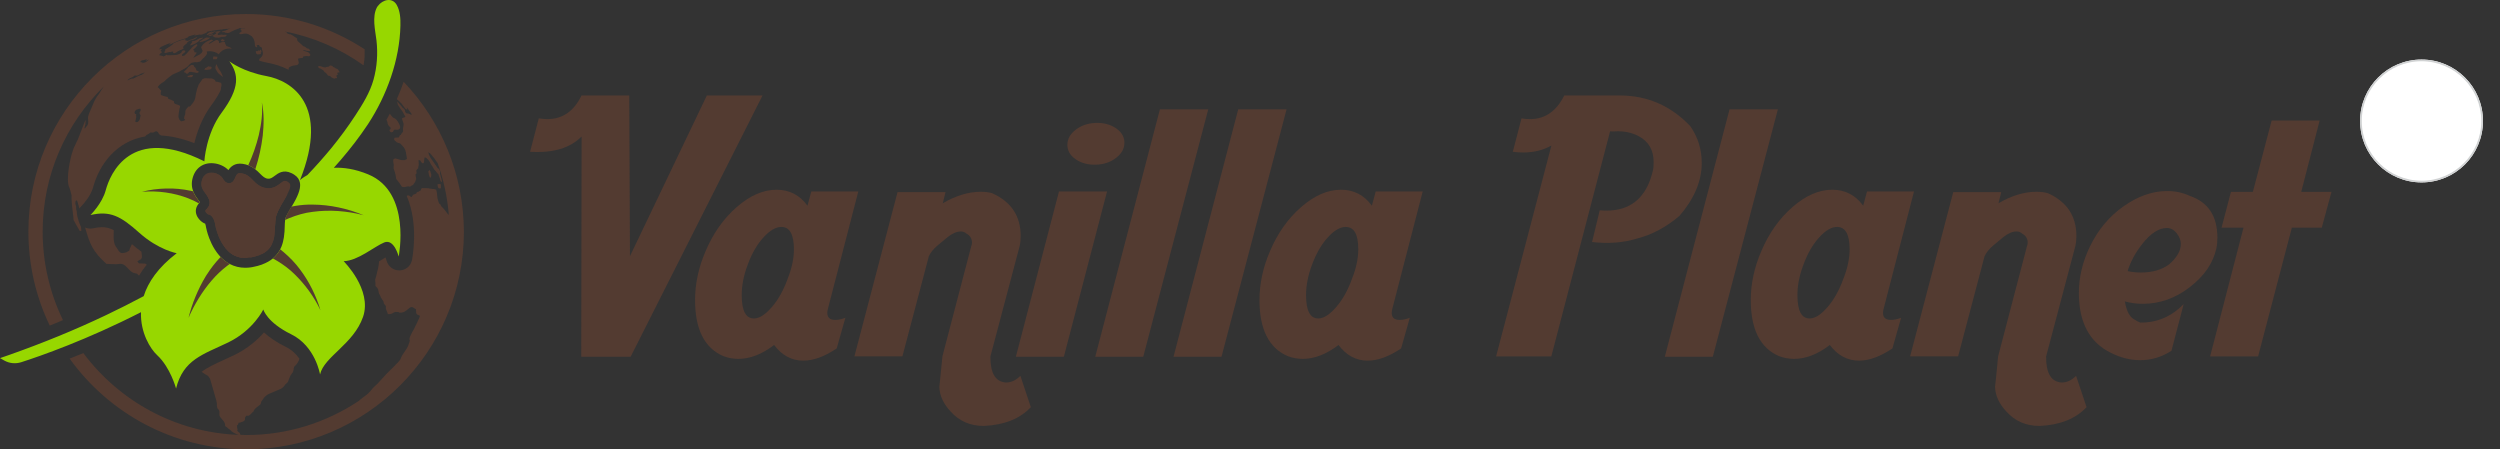<svg xml:space="preserve" style="enable-background:new 0 0 4261.1 765.8;" viewBox="0 0 4261.1 765.8" y="0px" x="0px" id="Layer_1" version="1.1" xmlns:xlink="http://www.w3.org/1999/xlink" xmlns="http://www.w3.org/2000/svg"><rect x="0" y="0" width="4261.1" height="765.8" fill="#333333" stroke="none"/> <style type="text/css"> .st0{fill:#FFFFFF;} .st1{clip-path:url(#SVGID_00000172421900461754287510000012794607389101302684_);} .st2{fill:#EC1C24;} .st3{fill:#D0D2D3;} .st4{clip-path:url(#SVGID_00000016756665776568148500000008851190716499527357_);} .st5{fill:#533B31;} .st6{fill:#97D700;} </style> <circle r="104.7" cy="206.2" cx="4127.4" class="st0"></circle> <g> <defs> <path d="M4127.3,309.4c-57,0-103.2-46.2-103.2-103.2s46.2-103.2,103.2-103.2s103.2,46.2,103.2,103.2 C4230.5,263.2,4184.3,309.4,4127.3,309.4z" id="SVGID_1_"></path> </defs> <clipPath id="SVGID_00000146482767968595072780000012763265344798264754_">  </clipPath> <g style="clip-path:url(#SVGID_00000146482767968595072780000012763265344798264754_);"> <rect height="223.5" width="68.9" class="st2" y="94.1" x="3996.7"></rect> <rect height="223.5" width="67.5" class="st2" y="94.1" x="4189.5"></rect> <path d="M4127.5,150.7l-9.2,17.2c-1,1.9-2.9,1.7-4.8,0.7l-6.7-3.5l5,26.4c1,4.8-2.3,4.8-4,2.7l-11.6-13l-1.9,6.6 c-0.3,1.1-1.5,1.8-2.6,1.6l-14.7-3.1l3.9,14.1c0.8,3.1,1.5,4.4-0.8,5.2l-5.2,2.5l25.3,20.6c1,0.8,1.5,2.2,1.2,3.4l-2.2,7.3 c8.7-1,16.5-2.5,25.3-3.4c0.8-0.1,2.1,1.2,2,2.1l-1.1,26.7h4.2l-0.7-26.6c0-0.9,1.2-2.2,1.9-2.1c8.7,0.9,16.5,2.4,25.3,3.4 l-2.2-7.3c-0.3-1.3,0.1-2.6,1.1-3.4l25.3-20.6l-5.2-2.5c-2.3-0.8-1.7-2.1-0.8-5.2l3.9-14.1l-14.7,3.1c-1.1,0.2-2.3-0.4-2.6-1.6 l-1.9-6.6l-11.6,13c-1.6,2.1-5,2.1-4-2.7l5-26.4l-6.7,3.5c-1.9,1-3.8,1.2-4.8-0.7L4127.5,150.7z" class="st2"></path> </g> </g> <path d="M4127.3,310.9c-57.8,0-104.7-46.9-104.7-104.7s46.9-104.7,104.7-104.7c57.8,0,104.7,46.9,104.7,104.7 C4232,264,4185.2,310.9,4127.3,310.9z M4127.3,104.4c-56.2,0-101.8,45.6-101.8,101.8S4071.2,308,4127.4,308 c56.2,0,101.8-45.6,101.8-101.8C4229,150,4183.5,104.5,4127.3,104.4z" class="st3"></path> <g> <defs> <path d="M4127.3,310.9c-57.8,0-104.7-46.9-104.7-104.7 s46.9-104.7,104.7-104.7c57.8,0,104.7,46.9,104.7,104.7C4232,264,4185.2,310.9,4127.3,310.9z M4127.3,104.4 c-56.2,0-101.8,45.6-101.8,101.8S4071.2,308,4127.4,308c56.2,0,101.8-45.6,101.8-101.8C4229,150,4183.5,104.5,4127.3,104.4z" id="SVGID_00000132081201579990059950000008383719165948873400_"></path> </defs> <clipPath id="SVGID_00000153690095009188651800000005261352680796171950_">  </clipPath> <g style="clip-path:url(#SVGID_00000153690095009188651800000005261352680796171950_);"> <rect height="223.5" width="68.9" class="st3" y="94.1" x="3992.6"></rect> <rect height="223.5" width="67.5" class="st3" y="94.1" x="4193.6"></rect> <path d="M4127.5,150.7l-9.2,17.2c-1,1.9-2.9,1.7-4.8,0.7l-6.7-3.5l5,26.4c1,4.8-2.3,4.8-4,2.7l-11.6-13l-1.9,6.6 c-0.3,1.1-1.5,1.8-2.6,1.6l-14.7-3.1l3.9,14.1c0.8,3.1,1.5,4.4-0.8,5.2l-5.2,2.5l25.3,20.6c1,0.8,1.5,2.2,1.2,3.4l-2.2,7.3 c8.7-1,16.5-2.5,25.3-3.4c0.8-0.1,2.1,1.2,2,2.1l-1.1,26.7h4.2l-0.7-26.6c0-0.9,1.2-2.2,1.9-2.1c8.7,0.9,16.5,2.4,25.3,3.4 l-2.2-7.3c-0.3-1.3,0.1-2.6,1.1-3.4l25.3-20.6l-5.2-2.5c-2.3-0.8-1.7-2.1-0.8-5.2l3.9-14.1l-14.7,3.1c-1.1,0.2-2.3-0.4-2.6-1.6 l-1.9-6.6l-11.6,13c-1.6,2.1-5,2.1-4-2.7l5-26.4l-6.7,3.5c-1.9,1-3.8,1.2-4.8-0.7L4127.5,150.7z" class="st3"></path> </g> </g> <g> <path d="M1074.9,608h-84.2l0.6-375.4c-19.4,19.8-48.6,28.5-87.8,26.1l14.8-56.9c5.1,0.8,10.1,1.2,14.8,1.2 c25.7,0,45.1-13.4,58.1-40.3h81.3l1.2,274l131.1-274h94.9L1074.9,608z" class="st5"></path> <path d="M1232.7,606.9c-32-13.8-48-45.7-48-95.5c0-27.7,5.9-55.4,17.8-83c13-30.8,30.8-56,53.4-75.6 c22.5-19.6,45.1-29.4,67.6-29.4c22.1,0,39.7,9.1,52.8,27.3l6.5-24.3h80.1l-51.6,199.3c-0.8,2.8-1.2,5.3-1.2,7.7 c0,7.9,4.5,11.9,13.6,11.9c5.1,0,10.9-1.2,17.2-3.6l-14.8,52.2c-20.6,13.8-39.5,20.8-56.9,20.8c-19.8,0-36.4-8.9-49.8-26.7 c-20.6,15.8-40.9,23.7-61.1,23.7C1249.1,611.6,1240.6,610,1232.7,606.9z M1331.8,386.8c-9.5,0-19.7,5.9-30.5,17.8 c-10.9,11.9-19.9,27.5-27,46.9c-6.7,17.8-10.1,35-10.1,51.6c0,26.5,6.9,39.7,20.8,39.7c9.1,0,19.2-6.3,30.2-19 c11.1-12.6,20.2-28.9,27.3-48.6c7.1-17.8,10.7-34.6,10.7-50.4C1353.1,399.5,1346,386.8,1331.8,386.8z" class="st5"></path> <path d="M1713.7,651.9c9.1,0.4,17.6-3.4,25.5-11.3L1757,694c-18.6,19.8-45.3,30.4-80.1,32c-22.9,0-41.7-8.1-56.3-24.3 c-12.7-13.4-19.2-27.7-19.6-42.7c0,2,1.8-15.2,5.3-51.6l49.2-188c0.8-2,1.2-3.9,1.2-5.9c0-6.7-3.2-11.9-9.5-15.4 c-2.8-2.4-5.9-3.6-9.5-3.6c-7.1,0-14.8,3.4-23.1,10.1c-5.9,4.7-11.9,9.7-17.8,14.8c-5.9,5.1-10.5,10.9-13.6,17.2l-45.1,170.8h-81.8 l73.5-279.9h81.8l-4.7,19c22.1-13,43.7-19.6,64.6-19.6c7.5,0,14,0.8,19.6,2.4c32.4,14.6,48.6,38.9,48.6,73c0,6.3-0.6,12.1-1.8,17.2 l-49.8,188C1687.8,635.5,1696.3,650.3,1713.7,651.9z" class="st5"></path> <path d="M1886.9,326.3L1813.3,608h-81.8l73.5-281.7H1886.9z M1867.9,280.7c-13.4,0.4-24.9-2.7-34.4-9.2 c-9.5-6.5-14.2-14.7-14.2-24.6c0-9.9,4.7-18.5,14.2-25.8c9.5-7.3,21-11.2,34.4-11.6c13.4-0.4,24.9,2.7,34.4,9.2 s14.2,14.7,14.2,24.6c0,9.9-4.7,18.5-14.2,25.8C1892.8,276.4,1881.3,280.3,1867.9,280.7z" class="st5"></path> <path d="M1948.6,608h-81.8L1977,186.3h82.4L1948.6,608z" class="st5"></path> <path d="M2082,608h-81.8l110.3-421.7h82.4L2082,608z" class="st5"></path> <path d="M2194.7,606.9c-32-13.8-48-45.7-48-95.5c0-27.7,5.9-55.4,17.8-83c13-30.8,30.8-56,53.4-75.6 c22.5-19.6,45.1-29.4,67.6-29.4c22.1,0,39.7,9.1,52.8,27.3l6.5-24.3h80.1l-51.6,199.3c-0.8,2.8-1.2,5.3-1.2,7.7 c0,7.9,4.5,11.9,13.6,11.9c5.1,0,10.9-1.2,17.2-3.6l-14.8,52.2c-20.6,13.8-39.5,20.8-56.9,20.8c-19.8,0-36.4-8.9-49.8-26.7 c-20.6,15.8-40.9,23.7-61.1,23.7C2211.1,611.6,2202.6,610,2194.7,606.9z M2293.7,386.8c-9.5,0-19.7,5.9-30.5,17.8 c-10.9,11.9-19.9,27.5-27,46.9c-6.7,17.8-10.1,35-10.1,51.6c0,26.5,6.9,39.7,20.8,39.7c9.1,0,19.2-6.3,30.2-19 c11.1-12.6,20.2-28.9,27.3-48.6c7.1-17.8,10.7-34.6,10.7-50.4C2315.1,399.5,2308,386.8,2293.7,386.8z" class="st5"></path> <path d="M2644.3,248c-13.8,7.9-29.9,11.9-48,11.9c-5.9,0-11.9-0.4-17.8-1.2l14.8-56.9c4.7,0.8,9.7,1.2,14.8,1.2 c25.3,0,44.7-13.4,58.1-40.3h94.3c47.1,0,87.2,17.4,120.4,52.2c13,18.6,19.6,39.5,19.6,62.9c0,30.8-12.7,60.9-38,90.2 c-22.9,19.4-47.1,32.2-72.4,38.6c-22.9,7.1-48.4,9.1-76.5,5.9l13-54c49.8,4.4,80.3-19.2,91.3-70.6c0.4-3.9,0.6-7.9,0.6-11.9 c0-20.2-8.5-34.8-25.5-43.9c-11.1-5.9-23.7-8.7-38-8.3c-4.7,0.4-8.3,0.4-10.7,0l-100.2,383.7H2550L2644.3,248z" class="st5"></path> <path d="M2919.4,608h-81.8l110.3-421.7h82.4L2919.4,608z" class="st5"></path> <path d="M3032.1,606.9c-32-13.8-48-45.7-48-95.5c0-27.7,5.9-55.4,17.8-83c13-30.8,30.8-56,53.4-75.6 c22.5-19.6,45.1-29.4,67.6-29.4c22.1,0,39.7,9.1,52.8,27.3l6.5-24.3h80.1l-51.6,199.3c-0.8,2.8-1.2,5.3-1.2,7.7 c0,7.9,4.5,11.9,13.6,11.9c5.1,0,10.9-1.2,17.2-3.6l-14.8,52.2c-20.6,13.8-39.5,20.8-56.9,20.8c-19.8,0-36.4-8.9-49.8-26.7 c-20.6,15.8-40.9,23.7-61.1,23.7C3048.5,611.6,3040,610,3032.1,606.9z M3131.2,386.8c-9.5,0-19.7,5.9-30.5,17.8 c-10.9,11.9-19.9,27.5-27,46.9c-6.7,17.8-10.1,35-10.1,51.6c0,26.5,6.9,39.7,20.8,39.7c9.1,0,19.2-6.3,30.2-19 c11.1-12.6,20.2-28.9,27.3-48.6c7.1-17.8,10.7-34.6,10.7-50.4C3152.5,399.5,3145.4,386.8,3131.2,386.8z" class="st5"></path> <path d="M3513.1,651.9c9.1,0.4,17.6-3.4,25.5-11.3l17.8,53.4c-18.6,19.8-45.3,30.4-80.1,32c-22.9,0-41.7-8.1-56.3-24.3 c-12.7-13.4-19.2-27.7-19.6-42.7c0,2,1.8-15.2,5.3-51.6l49.2-188c0.8-2,1.2-3.9,1.2-5.9c0-6.7-3.2-11.9-9.5-15.4 c-2.8-2.4-5.9-3.6-9.5-3.6c-7.1,0-14.8,3.4-23.1,10.1c-5.9,4.7-11.9,9.7-17.8,14.8c-5.9,5.1-10.5,10.9-13.6,17.2l-45.1,170.8h-81.8 l73.5-279.9h81.8l-4.7,19c22.1-13,43.7-19.6,64.6-19.6c7.5,0,14,0.8,19.6,2.4c32.4,14.6,48.6,38.9,48.6,73c0,6.3-0.6,12.1-1.8,17.2 l-49.8,188C3487.2,635.5,3495.7,650.3,3513.1,651.9z" class="st5"></path> <path d="M3621.7,513.7c2.8,17,8.5,27.5,17.2,31.4c2.4,1.6,5.3,3.2,8.9,4.7c28.5,0.4,53.2-10.1,74.1-31.4l-20.8,79.5 c-16.6,10.7-34.4,16-53.4,16c-16.6,0-33.2-4.2-49.8-12.5c-36.4-17.8-54.6-51.8-54.6-102c0-26.9,6.3-53.4,19-79.5 c13.8-28.5,33-51.3,57.5-68.5c24.5-17.2,49.2-25.8,74.1-25.8c13.8,0,26.7,2.8,38.6,8.3c31.2,10.7,46.9,34.4,46.9,71.2 c0,6.7-0.6,12.9-1.8,18.4c-5.5,24.9-20.6,46.9-45.1,65.8c-24.5,19-51.2,28.5-80.1,28.5C3641.8,517.9,3631.5,516.5,3621.7,513.7z M3626.4,462.1c7.5,1.6,15,2.4,22.5,2.4c19.8,0,36-4.7,48.6-14.2c13-11.5,19.6-22.9,19.6-34.4c0-6.3-2.4-12.5-7.1-18.4 c-4.7-5.9-10.3-8.9-16.6-8.9c-13.8,0-27.9,9.1-42.1,27.3C3639.5,430.9,3631.2,446.3,3626.4,462.1z" class="st5"></path> <path d="M3848.8,607.5H3767l56.9-219.4h-37.4l16-61.1h37.4l32-121.6h81.8l-31.4,121.6h51.6l-16.6,61.1h-51 L3848.8,607.5z" class="st5"></path> <g> <g> <g> <path d="M326.5,68.4l0.8-0.1c0.3,0,0.7,0.1,1,0c0.9-0.6,1.9-1,2.2-1.1c0.1-0.1,0.3-0.1,0.5-0.1 c0.6-0.2,1.8-0.8,3.1-1.5c0.1-0.1,0.1-0.1,0.1-0.1l1.5-1.2l0.4-0.5l-0.4-0.1l-0.9-0.1h-0.3c-1.5,0.7-3.1,1.5-4.6,2.3l-2.5,1.2 l-1,0.1l-0.3-0.2l-2.8,1.4l-2.2,0.9l-2.3,0.4c-0.2,0-0.6,0.1-0.8,0.1c0.1-0.1,0.3-0.3,0.4-0.4c-0.1-0.1-0.1-0.2-0.1-0.2 c-0.4,0-0.6,0.1-1.2-0.1l-0.5-0.1l-0.7,0.1l0.6-0.6l-0.7-0.2l-0.3-0.2H315l-0.1-0.2l0.8-0.6c0.4-0.3,0.9-0.7,1.3-1 c0-0.1-0.1-0.1-0.1-0.2c-0.3,0.1-0.6,0.1-0.8,0.1c-4.9,1.7-4.9,1.7-5.1,1.8l-1.2,0.2l-1.5,0.5l-2.6,1c0,0,0,0-0.1,0 c-0.5,0.1-0.8,0.2-2.4,0.9l-1,0.3l-1.9,0.8c-5.8,2.6-6,3.4-6.2,4.1h0.1c0.1,0,0.1,0,0.1,0V76c0,0,0,0-0.1,0.1 c-0.8,0.6-1.7,1-2.4,1.5l-1.3,1c-9,5.4-9.1,5.8-9.4,6.9c0.1,0,0.1,0.1,0.2,0.1h1c-0.1,0.3-0.1,0.3-1.2,1.3 c0.1,0.1,0.1,0.2,0.1,0.3c-1.7,1.8-1.7,1.8-0.6,2.4c0,0.1,0,0.3,0.1,0.5c1.2,0.1,1.2,0.1,1.2,0.5c0.1,0,5-1.8,6.4-1.8 c0.1,0,0.1,0,0.1,0c0.1,0,0.1,0,0.1,0s0,0,0.2,0c0.8-0.1,0.8-0.1,2.3-0.1c1.1-0.5,3.3-1.4,4.3-0.5c-0.1,0.6-0.2,0.6-0.5,0.8 c0.2,0.6,0.2,0.6,0.9,1.3c1.6,0.6,1.6,0.6,2.9,0.1l2.6-1.5c0.3-0.3,0.6-0.6,1-0.8l1.3-1c3.8-1.7,4.1-1.8,5.7-2.2l2-1.1l1.3-0.9 c0.2-0.3,0.6-0.6,0.8-0.9c-0.3-0.6-1-0.8-1.4-1.1l-0.1-0.4l0.3-0.8l0.8-0.7l0.7-1l1.5-1.4l1.6-1.3l2.4-1.9l0.1-0.6l-0.5-0.2 c2.7-2.1,2.7-2.1,6-4l-0.6,0.6L326.5,68.4z" class="st5"></path> <path d="M333.3,59.3C333.3,59.3,333.3,59.3,333.3,59.3C333.3,59.3,333.3,59.3,333.3,59.3L333.3,59.3 C333.3,59.3,333.3,59.3,333.3,59.3z" class="st5"></path> <path d="M352.1,59.5c1.5,0.6,2.7-0.4,4.1-0.6c0.1,0.1,0.1,0.1,1-0.1l2.4-0.8l2.4-1l1-0.8l0.4-0.3l1.4-0.7l0.8-0.6 l1.3-0.5l0.8-0.4l-0.1-0.4c-1.7,0.1-1.7,0.1-4.5,0.8l-2.6,0.8l-1,0.1l0.4-0.3l1-0.5c0.4-0.1,1-0.4,1.4-0.6c0-0.1,0-0.1,0-0.1 c-0.4-0.1-1.6,0.1-5,1.5l-1.5,0.8l-0.3,0.3c-1.1,0.5-1.5,0.7-1.7,1.2c0.1,0.1,0.1,0.1,0.1,0.2l-0.1,0.2 C353.5,57.9,352.4,58.8,352.1,59.5z" class="st5"></path> <path d="M335.3,72.6l3.9-2.6c0.1-1.2,0.7-1.5,2.5-2.4l2-1.2l1.5-0.9l0.8-0.8l0.1-0.4l-0.7-0.1l-1.8,0.4 c-3.2,0.3-3.2,0.3-7.6,2.9l-0.8,0.6c-0.5,0.3-0.5,0.3-4,1.7c-0.1,0-0.3,0-0.6-0.1c-2.1-0.3-3.8,1.4-3.9,1.4l0.6,0.6l0.3,0.3 l-0.6,0.7l-0.9,1l0.1,0.3v0.3l-0.8,0.7l-1.2,1.6v0.8l1.6-0.3c2.4-1.3,5.2-1.7,7.6-3.1c0-0.1-0.1-0.1-0.1-0.1 C333.5,73.8,334.8,72.9,335.3,72.6z" class="st5"></path> <path d="M340.8,71.9l2.4-0.6c1.1,0,1.5-0.1,5-1.5l1.5-0.5l0.8-0.1c4.1-2,4.1-2,5.9-3.3c0.3-0.2,1.7-1.7,1.7-1.7 c-0.3,0.2-0.3,0.2-0.5,0.2c0-0.1,0-0.2-0.3-0.3c-0.7,0-1.4,0.1-2.1,0.1l-1.3-0.1l-1.5-0.2H352l-2.2,1l-1.4,0.7l-1.5,0.9 l-3.3,2.2l-2.2,1.4l-1.4,1.1l0.3,0.4L340.8,71.9z" class="st5"></path> <path d="M360.7,60.4c0,0,3-1.5,3.1-2c-0.3-0.1-0.5-0.1-0.8-0.1c0,0-3.7,0.5-5.3,1.4l-1.3,0.6l-1.8,1.2h0.4l3.7-0.3 L360.7,60.4z" class="st5"></path> <path d="M338.1,123.4l0.6-1l-0.8-1.3l-1.5-0.3l-2.2-1.3l0.3-1l-0.6-1.8c-0.3-0.1-0.6-0.2-0.8-0.3 c-0.1-1.7-0.1-1.7-2-2.3l-0.6-2.2l-1.3-1l-2.4-0.3l-1.7,0.4c-0.6,0.6-1.4,1.7-2.2,2c-0.8,0.3-1.7,0.8-2,1.4 c-2.3,2.9-2.3,2.9-7.4,8c0.1,0.4,0.6,1.5,2.9,1.4l0.5,1l1.1,0.8c0.7-0.1,1.9,0.1,2.4-0.5c2.1-2.6,2.4-2.6,4.7-2.6l1.2,0.1 c3.3,0.6,6.5,1.1,9.8,1.7L338.1,123.4z" class="st5"></path> <path d="M323.4,128.4c-0.6,0.2-1.2,0.8-1.7,0.8c0-0.1-1-0.2-1.5,0.1c-0.3,0.1-0.3,0.1-0.6,1.2l0.6,1.1 c3.1-0.3,3.1-0.3,3.3-0.2c0.6,0.3,1.9,0.2,2.9,0.1l1.1-0.2l1.6-3.1l-1.2-0.3l-3.1-0.1C324.3,127.9,323.8,128.1,323.4,128.4z" class="st5"></path> <path d="M358.5,113.5c-0.5-0.1-1,0-1.4,0c-0.7-0.1-1.3-0.5-1.9-0.6c0,0-0.1,0.1-0.1,0.1c0,0.1,0,0.1,0,0.1l-1.2,0.7 c-2.4,1.9-2.4,1.9-3,1.9c-0.6,0-0.6,0-1,0.3c0,0-0.6,0.6-1.2,2.1l-0.3,1l3-0.1l1.7,0.1l5.5-0.8l1.5-1.2c0-0.1,0-0.1,0-0.1 c0-0.1,0-0.1,0-0.1c0.1-0.1,0.1-0.1,0.1-0.2c0.1-0.1,0.1-0.1,0.1-0.2c0-0.1,0.1-0.2,0.1-0.3c0.1-0.1,0.1-0.3,0.2-0.4 c0.2-0.5,0.2-0.5,0.2-0.6c-0.2-0.2-0.3-0.3-0.4-1.1C359.7,113.9,359.2,113.6,358.5,113.5L358.5,113.5z" class="st5"></path> <path d="M363.7,101.1l3.8-0.1c0.6-0.1,1.5-0.2,2.1-0.3c0.2-1.3,0.6-2.6,1.1-3.8l-0.3-0.1l-2.6-0.3 c-2.1-0.1-2.6-0.1-3.4-0.3c0,0,0,0-0.1,0c-0.1,0-0.6,0.1-1,1l0.1,1.6l-0.3,1.3L363.7,101.1z" class="st5"></path> <path d="M386.5,59.8c-0.1-0.1-0.2-0.1-0.3-0.2c0-0.1,0.1-0.1,0.1-0.1c-0.1-0.1-0.2-0.3-1.4-0.1l-0.7-0.1h-1.2 c-1,0.1-3.6,0.5-4.2-0.3l-0.9-0.1c-6.3,1-6.3,1-6.5,0.8c0.1-0.3,0.3-0.4,0.6-0.6c-0.4-0.2-0.8-0.6-1.2-0.7l-0.1-0.7l2.1-1.5 c-0.1,0-0.2-0.1-0.3-0.1c0.6-0.7,1-1,2.6-1.5l0.8-0.7l-0.3-0.1c-0.1-0.1-0.2-0.5-0.6-0.5h-1.3l-0.7-0.1h-0.1 c-0.8,0-1.7,0.3-2.6,0.3l-1.4,0.4l-1.9,0.9c-0.1,0.1-0.2,0.3-0.3,0.5c0.7,0.2,1.4,0.1,2,0.2c0.4,0.8-0.1,1.3-0.3,1.5l-1.1,0.9 l-1.5,0.8l-1.6,1l-1.9,1l-0.3,0.6c0.3,0.5,0.3,0.6,0.8,0.5c0.2-0.1,0.2-0.1,2.4,1.3l1,0.5l0.5,0.1l0.8,0.3h1.2l1,0.1h0.8 c0.7,0.1,1.4,0.1,2.1,0.1h0.1c0.5,0,0.7,0,1.2-0.2c0.9-0.3,0.9-0.3,3.7-1.2h1.1l1.1,0.1l1.3-0.1l0.8-0.1c2,0,2,0,3.7-1.5 C386,60.7,386.5,59.8,386.5,59.8z" class="st5"></path> <path d="M382.8,68.2c-0.1-0.1-0.2-0.3-0.3-0.3c-0.1,0-1.5-0.1-1.9-0.4c-0.1-0.1-0.1-0.1-0.1-0.1 c0.1-0.3-0.1-0.8-0.1-0.9c0,0.2,0,0.2-0.1,0.3c-0.6-0.2-1.2,0.1-1.7,0.1c0,0,0.1,0,0.1-0.1c-0.6-0.1-1.9,1.4-2.4,2.3l1,0.9 l0.6,0.4h0.4l1.5,0.1h0.4l0.3,0.1c1.1-0.3,1.3-0.4,1.9-1.1c0.2-0.1,0.3-0.3,0.3-0.3c-0.5-0.1,0.3-0.7,0.4-1.1 C383,68.1,382.9,68.2,382.8,68.2z" class="st5"></path> <path d="M429.7,63.8C429.7,63.8,429.7,63.7,429.7,63.8C429.7,63.7,429.7,63.8,429.7,63.8L429.7,63.8z" class="st5"></path> <path d="M436.6,91.2c1.5,0.5,1.5,0.5,1.5,1.2c0.2,0.1,0.5,0.1,0.7,0.2h2.4c2.7-0.1,2.7-0.1,2.6-0.6 c0.8,0.1,1-0.1,1-0.2c0.2-0.4-0.3-0.6-0.3-1c0.1,0,0.1,0,0.1,0l-0.3-1.3l1.3-0.6l0.2-0.7c0-0.1,0-0.1,0-0.1 c-0.1-0.4-0.4-0.8-0.6-1.2c-0.3-0.6,0.1-1.3-0.3-1.8c0-0.1-0.8-0.4-1.3-0.3c0,0.1-0.1,0.1-0.1,0.1c-0.1,0.2-0.1,0.6-0.1,0.8 c-0.1,0.2-0.3,0.3-0.3,0.4c-0.1,0.2-0.3,0.4-0.7,0.3c-0.4-0.1-0.7-0.6-1.2-0.7c-0.1,0-0.3,0-0.2,0.4c-0.3,0.1-0.6,0-1,0.1 c-0.5,0.3-0.8,0.9-1.4,1c-0.3,0.1-0.6-0.1-0.8-0.1c-0.2-0.1-0.5,0-0.7-0.1c-0.1,0.3-0.3,0.5-0.6,0.6c0,0,0,0-0.1,0 c0,0,0,0-0.1,0h-0.1c0,0,0,0-0.1,0c0,0-0.1,0-0.1,0v0.6l0.3,1v1.7L436.6,91.2z" class="st5"></path> <path d="M436,87.7C436,87.7,435.9,87.7,436,87.7C435.9,87.8,435.9,87.8,436,87.7C436,87.8,436,87.8,436,87.7 C436,87.7,436,87.7,436,87.7z" class="st5"></path> <path d="M435.9,87.8C435.9,87.8,435.9,87.8,435.9,87.8C435.9,87.8,435.9,87.8,435.9,87.8 C435.9,87.8,435.9,87.8,435.9,87.8z" class="st5"></path> <path d="M577.8,123.6l0.6-0.1l0.3-1.1l-2.2-3.2l-1.3-1.5l-1.9-0.8l-1.1-0.3c-2.2-1.7-2.2-1.7-2.4-1.7h-0.2 c-0.1,0-0.1,0-0.1,0c-0.1,0-0.1,0-0.1,0c0,0,0,0-0.1,0c0,0,0,0-0.1,0l-1.4-1l-1.8-1.7l-2.3-0.5l-1-0.1l-1,0.5L561,113l-0.6,0.5 l-1.3,0.4h-1.5c-2.6,1.1-2.6,1.1-4.2,1l-3.1-0.7l-3-1l-2-0.7l-1.7,0.1l-0.7,0.4l-1,0.8c1.8,2.5,1.8,2.5,3.5,2.8 c1.6,0.3,5.6,3.3,5.7,3.3c0.3,0.3,0.3,0.3,1.6,2.3c0.6,1.1,2,1.4,2.9,2.2c0.9,0.9,1,1,3.3,4.2c0.8,0.3,1.7,0.6,2.4,0.9 c0.9-0.5,1.3-0.1,1.8,0.6c0.4,0.4,1.7,1.9,3.4,2.5l2.1,1c0.6,0.1,1.3,0.4,1.9,0.6c0.4-0.9,0.4-0.9,3.9-1.1v-1.3 c-0.3-0.8-1.2-1.7-1.1-2.6c0.1-0.9,1-0.9,1.4-1.5l1.2-0.3c-0.3-1.1-0.9-2-1-3.2c0.4-0.1,0.6-0.6,1.1-0.7 C576.5,123.2,577.2,123.7,577.8,123.6z" class="st5"></path> <path d="M747.8,320.8c1.5,0.5,2.9,1,3.7-0.3l-0.1-5.9l-0.7-0.8l-0.9-0.4l-0.7,0.4l-1.7-0.1l-0.7,0l-0.9,0.4l0.1,2.4 l0.9,3.2L747.8,320.8z" class="st5"></path> <path d="M735.1,297.5c-0.2-1.2-0.7-2.3-1-3.4l-1-3.1l-1.1-1.1c-0.6,0.7-1.4,1.5-2,2.2c0.5,2.1,0.6,4.3,1.2,6.4 c0.8,2.7,1.9,4.7,2,4.9c-0.1-0.5-0.1-0.6,0.1-0.7C735.6,302.1,735.1,297.5,735.1,297.5z" class="st5"></path> <path d="M664.5,221.1c-0.3-0.1-0.6,0-0.8,0.1c0.3,2.4,1.2,3.1,3.1,4.8c0.6-1,0.6-1.3,2.8-1c0.3-0.6,0.7-1.4,1-2 l1-1.3l0.5-0.6c2.9-0.5,5.9,1,8.5-1.2c2.4-2.1,1.3-4.8,0.6-6.6c-1.8-4.2-4.7-9.8-8.8-11.7c-0.6-0.2-2.4-1-2.9-1.5 c-1.9-1.9-3.5-4.2-5.1-6.3c-1.4,2.6-2.9,5.3-4.4,7.9l0.1,0.3l-0.6,0.6c-0.2,0.5-0.5,0.9-0.8,1.4c1.7,3.5,1.7,3.6,2.2,7.6l1.2,2 l1.7,2.1l1.2,0.7l0.8,1.7l-0.1,2L664.5,221.1z" class="st5"></path> <path d="M688,139.4c-2,5.8-3.8,10.6-5.4,14.7c-1.9,4.9-4,9.9-6.2,14.7l2.4,2.4l2,1.7l4.1,4.2l2.3,3.3l3.5,4.7 l2.7,1.7l0.8-0.4l-0.6-2l-0.1-1.2c2.9,3.8,5.8,7.7,8.6,11.7c-0.1,0.1-0.3,0.2-0.4,0.3c-0.7-0.1-1.5-0.1-2.2-0.1l-2.5-1.4 c-4.2-0.6-4.2-0.6-4.5-0.6c-2.2-2.6-2.2-2.6-2.3-5.6L688,185l-2.2-1.7c-0.5-0.7-1-1.4-1.5-2.1l-4.1-4.7l-2.4-2.9l-1.2-0.5 l1.1,2.4l-0.3,1.3l1,2.1l2.4,3.8l2.6,3.8l3.1,4.3l1.9,3.5l2.6,4.8l-1,0.8h-0.4c0,0-0.1,0-0.1,0c-3.3,1.1-3.3,1.1-4.5,2.1 c1.2,2.9,1.7,6,2.9,8.9c0.2,4-1.7,7.7-0.9,11.7l-0.1,1.9c-3.3,4-3.3,4-3.7,5.4l-1.7,0.5l-0.6,1.8l-1.7,2.3l-2.2-0.1l-4.5,0.4 l-0.9,2.8l1.2,1.9l1.7,1.5l1.7,1.5l1.3,0.5l2.7,1l1.9,0.5c9,9.2,9,9.2,11.6,26.6c-0.6,0.3-1.5,0.6-2.2,0.6c-1,1.5-1,1.5-5.9,1.3 c-1.8-0.1-1.8-0.1-11-2.8l-1.6-0.1l-1.7,1c-0.3,0.3-0.7,0.7-1,1c0,1,0,2.5-0.1,3.5l1,5.6l-0.3,3v3.1l1.9,5.7l1.3,4.7 c0.4,3.1,0.6,4.4,1.2,7.4c3.6,4.2,6.9,8.6,9.7,13.2l2.9,0.7l3.5-0.5l4-0.9l2.9,0.6c1.9-0.8,2.1-0.8,3.8-2.2 c0.8-0.3,0.8-0.3,0.8-0.3l1.1-0.5l2.3-3.6l1-1l0.8-2.1l1.3-3.6l-0.7-3.1c-0.3-2.2-0.3-2.4-0.5-4.7c0.4-0.1,0.9-0.3,1.3-0.5 l0.5-2.6l-0.5-3.1c0.4-1.5,2.1-2.9,3.2-4l0.5-4l0.6-1.5l-0.2-2.6l0.1-1.9l-0.3-2l0.2-2.5l1.8,1h1l1.3,2.6l1.5,1.6l1.5,1l0.8-0.5 l0.8-0.5l0.6-3l0.1-3l0.4-1.5l0.4-2l1.2,0.6l1.1,0.1l1.1,1l1.2,1l1.9,2l2.5,3.6l1.4,3.1l2.1,3.1l1.9,3.1l2.2,3.6l1,1l1.8,2.1 l2.6,3.2l1.3,1l0.8,2.6l1,2.6l0.9,2.6l1,3.7l1.2,1.7l0.7,0.5l0.6-1.5c-1-4.1-1.3-5.3-2.4-9.6c-0.1-0.4-0.1-0.6-0.2-0.7 c0-0.1,0-0.1-0.1-0.2c-0.8-2.6-0.8-2.6-0.6-6.2l-1.5-3.6l-0.7-0.6l-1-1l-0.8-0.5l-0.9-1l-2.4-3.6c-2.2-2.9-4-5.8-6.1-8.8 l-2.4-3.1c-3.2-5.7-3.3-6.3-4.2-10.4c3.3,1.9,3.3,1.9,5.9,5.1l1.4,1.9l2.4,2.6l1.9,2.6l1.6,2.6l2.5,3.1l0.2,0.3 c10,27.9,16.5,57.4,19.1,88.2c-0.2,0-0.4,0.1-0.6,0.1c-0.7-0.6-0.7-0.6-5-6.3c-1.6-1.9-3-3.9-4.7-5.6c-2.3-1.8-2.5-2.2-4.4-6.2 h-0.8l-1.2-1.7l-1.1-2.8c-1.7-5.5-1.7-5.5-2.6-15.2c-0.3-1.5-0.8-3.4-1.1-4.9c-1-0.3-2.5-0.8-3.5-1.1l-1.5-0.1h-1.6l-3.1-0.6 l-1.7-0.1l-1.3-0.5l-1.7-0.1l-3.3-0.1H724l-2.4-0.1h-2.4l-1.4,1.5l-0.7,2.6l-1.6,0.5l-2,1.5l-1.9,0.5l-1.1,0.5l-1.1,2.2 l-3.7,1.5l-1.5,0.5l-2.9,4.2l-4.4-2.9l-2.9-0.1l-0.6,1.3c20.6,48.3,9.5,105.3,8.8,108.8c-2,10.2-10.8,17.5-21.2,17.7h-0.6 c-10.2,0-19-6.9-21.6-16.8c-0.4-1.7-1-3.5-1.7-5.3c-3,1.7-6.3,3.8-9.6,5.8c-0.5,0.3-1,0.6-1.5,0.9v0.7l-0.6,5.5 c-0.3,2.9-0.3,2.9-4.3,19.3l-1.7,5.8l0.5,5.8l-0.1,4.7l3.5,3.8l1.3,2.6l1.2,6.3l2.4,4.2l0.8,2.6l2.4,3.6l2,3.1l1,4.1l3.3,4.1 v4.5l2.2,5.6l1.2,3.5c5.5,0.1,5.5,0.1,10.2-2.7l2.9-1l1.2,0.1l1.8,0.1h1.8l1.5,1l3.2,0.1l1.9-0.4c0,0,0,0,0.1,0 c6.2-1,9.5-6.6,14.8-9.1l2.6,0.1l1.9,1.1l1.4,1l1.2,0.6l1.4,1l0.3,3l0.1,3.5l1,1.5l0.8,1l2.2,1h1l1.3,1.5l-1,2.9 c-1.4,3.5-6.4,14-9.5,20l-3.1,5.5l-1.9,3.7l-1.4,3.2l-0.8,3.2l-0.1,1.8l0.8,0.5l-1.1,4.5l-1.2,3.1l-0.7,2.2 c-3.5,8.1-10.5,14.4-13.1,23l-2.1,2.9l-2.2,2.5l-2,1.9c-7.1,8-15.5,14.9-22.5,23.1c-3.5,3.9-7.2,7.6-10.6,11.5l-5.3,4.9 l-2.4,2.4l-2.8,3.4l-1.8,2.3c-4.1,4.2-4.1,4.2-8.8,7.8l-4.5,3.3l-4,3.1l-2.2,2c-54.9,36.6-120.9,58.1-191.8,58.1 c-3.1,0-6-0.1-9.1-0.3l-0.4-0.3l-1.1-0.9l-0.2-0.5l0.3-0.5l-0.2-0.6l-0.6-0.6l-0.6-0.6l-1-0.6l-1.2-1.2l-0.8-0.9l-0.4-0.8 l0.5-1.5l0.1-0.8l-0.6-1.7l-0.3-1.2l0.1-0.9l-0.2-1.5l-0.1-1l0.8-0.5l0.9-0.5l1.3-3.8l2,0.1c2.4-0.6,5.4-1.9,7.6-3.1l1.2-2.4 l-0.1-2.9l1.3-1.9l0.7-1.4l2.1-0.3l1.4,0.4l2.5-1.3l1.6-1.4l2.4-2.5l3.1-2.9l0.2-1.5c2.9-4.4,7.6-6.8,11.3-10.3l0.8-2.2l0.6-2.6 l3.1-4l0.9-1.8c5.6-5.8,5.6-5.8,20.9-12c9.9-4.2,9.9-4.2,13-7.2l2.7-3.6l4.4-4.2l3.2-8.1l1.8-3.8l3.7-5.1l1.2-4l0.3-2.9l0.7-2.4 c5.3-4.7,7.4-8.6,9-13.5c-5.4-7.8-12.9-15.2-23.1-20.2c-16.6-8.1-28.6-16.7-37.3-24.7c-11.4,12.9-28,27.7-51,38.7 c-6,2.9-12,5.6-17.7,8.2c-15.7,7.2-28.2,12.9-37.7,20.3l2.2,1.4l3.5,2.4l5.1,2.9c0.6,0.9,1.5,2,2.2,2.9c1.1,1.7,1.1,1.7,1.2,1.7 v0.2c0,0,0.1,0.1,0.1,0.1v0.1c0,0.1,0,0.1,0.1,0.1c0,0,0,0,0,0.1c0,0,0,0,0,0.1c0,0.1,0,0.1,0,0.1c0.1,0,0.1,0.1,0.1,0.1v0.1 c0,0.1,0,0.1,0,0.1l0.1,0.1v0.2c0.1,0.1,0.1,0.1,0.1,0.2c0,0.1,0.1,0.1,0.1,0.2c0,0.1,0.1,0.2,0.1,0.3 c11.5,39.1,11.5,39.1,11.2,43l-0.1,1.6l1,4.1l2.4,2.8c1.3,2.8,1.3,2.8,0.9,8.8c1.9,6.5,9.5,9.7,9.9,17.1l-0.3,0.8l0.7,1.3l2,1 l3.6,3.2l1.5,1l1,0.8c3.4,4.2,9.5,6.9,14.6,8.5c-108.3-4-204-58-264.8-139.4c-0.3,0.2-0.8,0.3-1.1,0.5l-4.5,1.8 c-3.1,1.3-6.1,2.5-8.8,3.5c-3,1.2-6,2.4-9,3.6c67.4,93.6,177.2,154.6,301.1,154.6c204.6,0,370.9-166.5,370.9-371 C790.3,295.9,751.3,205.9,688,139.4z" class="st5"></path> <path d="M621.5,84c-58.2-38.1-127.6-60.1-202.1-60.1c-204.6,0-371,166.4-371,371c0,57.3,13.1,111.7,36.4,160.1 c5-2.1,10-4.1,14.9-6.2c2.5-1,5-2.2,7.6-3.2C85.2,500,72.7,448.8,72.7,394.8c0-97,40.1-184.7,104.5-247.6 c-2.2,3.2-4.5,6.3-6.5,9.7l-2.4,3.7l-3.2,4.2l-2.2,3.7l-2.3,4.4c-10.4,23.9-10.4,23.9-10.6,28.3c0.9,10.4,0.9,10.4-5,17.4 l-1.3-0.1l1.1-3.6l0.9-3.4l-0.1-1.4l0.2-2.2c0-1,0.1-2.4,0.1-3.4c-0.7,0.9-0.7,0.9-12.8,32.2l-7.6,16l-2.2,6.7 c-2.2,5.6-12.5,47.4-4.7,61.3c1.4,3.7,2.5,8.7,3.4,12.5v7.3c0.5,11.6,2.6,23,3.5,34.6c3.5,6.2,6.6,12.5,10.3,18.4l2.7,0.2 l-0.3-6.9l-1.7-3.4l-1.9-5l-0.4-1.1l-1.4-5l-1-3.5l-0.6-3.4l-0.4-5l-0.9-3.5l-0.2-5l-1.4-5l0.6-4.2l2.2-1.5 c1.7,4.7,3,9.5,4.2,14.3c0.9-1.4,1.9-2.8,3.2-3.9c4.3-4.3,16.4-18.4,20.1-32.1c10.3-38.2,38.8-78.6,89.1-87 c0.4-0.4,0.7-0.8,1-1.4c0.3-0.3,0.6-0.7,0.9-0.9c0.1-0.1,0.1-0.1,0.1-0.1c1.4-0.9,3-1.5,4.4-2.4c0.9-0.5,1.3-1.4,2.2-1.9 c0.1-0.1,0.1-0.1,0.1-0.1s0,0,0.1,0c0,0,0,0,0.1,0c0,0,0,0,0.1,0s0.1,0.1,0.1,0.1h0.2c0.3,0,0.6,0,1.5,0.1 c0.6,0,1.1,0.1,1.6,0.1c1.1,0,2.9-0.8,3.8-1.5l1.2-0.5l0.9-0.4c1.9,0.6,1.9,0.6,3.1,1.6c1,0.9,1,2.4,1.9,3.4 c0.8,0.9,2.2,0.9,2.9,1.9l0.1,0.4c17.7,0.9,36.9,5.2,57.2,13.1c4.5-18.8,13.1-43.2,29-64.6c7.9-10.6,13-19.3,16.1-26.3 c0.1-2.9,0.4-3.8,1.1-6.8l0.1-2.7l-0.6-2.3c-1.9-0.6-4.5-1.4-6.5-1.9l-2.7-0.1l-1.3-2.8l-2.7-1.7l-2.8-1.1l-4.2-0.1l-2.7-0.1 l-5.2-0.2l-3.7,1.6l-6.4,9.2c-2.9,7.3-2.9,7.3-4.7,15.6c-1.5,11.5-2.4,12.5-10.2,21.9l-2.4-0.1c-5.5,5.8-5.5,5.8-5.7,12.8 c-0.9,2.2-1.7,5.2-2.1,7.5c0.7,0.8,1.6,1.9,2.3,2.7c-1.9,1.1-4.9,2.2-7.2,2.4c-0.9-0.9-2-2.1-2.9-2.9l-1.7-4.8l0.4-5.2l1.1-7.2 l1.6-6.3l-4.5-2.1l-4.6-1.4l-1.5-1.9l-0.1-2.5l-5.4-2.7l-4.2-1.4l-1.2-3.2l-2.8-0.6c-2.6-0.5-6.1-1.8-8.7-2.8l-0.4-3.7l1.1-3.5 l-2.4-2.5l-1.6-1.8l-2.1-1.8c2.8-4.4,2.8-4.4,12-10.4l1.9-2.2l3.2-2.7c1.6-1.2,3.9-3,5.7-4.4c2.4-1.7,2.4-1.7,2.4-1.7 c0.3-0.2,0.5-0.3,2-1c1.5-0.6,4.3-1.9,10-4.4c0.9-0.6,2.1-1.3,3-1.9c0.1,0,0.1,0,0.1,0c4.6-2.4,7.2-3.9,9-5.2 c1.8-1.4,2.9-2.7,4.7-4.7l3.2-2.7l5-1.3l4.9,0.1l5.1-1.2l2.3-2.2l2.2-2.7l3-2.6l2.2-2.6l2.4-3.4l-0.4-2.4l-0.6-1.3 c6.3-1.1,11.5,0.2,13.4,0.9l3.5,1.3l1.4,0.9l1.1,0.8l1.1,0.9c0.9-1.2,1.9-2.4,3-3.5c4.2-4.2,9.8-6.3,15.4-6.3 c1.4,0,2.7,0.1,4,0.4l-0.9-1l-1.1-0.9l-3.2-1.3l-1.5-0.8l-2.2-0.4l-1.6-2.9l-1-2.1l0.1-2l-2,0.1l-0.7-0.5l-3.7,0.8l-3.8,1.6 l-0.1-1.6l-0.1-1.5l-1.3-1.6l-0.5-0.6l-2.5-0.1h-0.8l-1.4,0.8c-4,1.5-6.9,5.2-11.3,5.7l1.6-1.9c1.6-1,3.7-2.4,5.3-3.6l0.9-0.9 l-2.7-0.9l-0.5,0.2c-10.8,3.1-15.4,9.3-17.2,12.6c0.6,2,1.6,4.7,2.6,6.5c-0.6,1.1-1.3,2.4-1.8,3.5c-1.9,1.3-1.9,1.4-2,1.5 c-0.1,0.1-0.1,0.1-0.2,0.2c0,0-0.1,0.1-0.1,0.1c-0.1,0-0.1,0.1-0.1,0.1v0.1c0,0,0,0-0.1,0c0,0.1,0,0.1,0,0.1l-3.6,1.9l-3,1.6 l-5.1,2.8c0.9-1.7,2.3-3.9,3.5-5.4l1.6-2l0.6-1.4l-0.8-0.6l-1.4-0.1l-1.7-0.1V86l-1.7-0.6l-0.6-0.3l3.5-3.2l1.9-1.9l1.6-2 l0.6-0.9l-0.1-0.5l-1.5-1.3c-8.7,4.2-12.8,13.3-20.2,18.9c-1,0.8-1,0.8-1,0.8c-0.1,0-0.1,0-0.1,0c-1.1,0.1-2.4,0.2-3.4,0.3 c0.1-0.7,0.1-1.6,0.2-2.4l2.6-2.2l1.9-1.4l1.1-2.2l-0.8-0.9l-3.2-0.4l-2.2,1.8l-0.4,1.6c-1.8,2.2-5.5,3.7-8.2,4.3l-4.3,0.4 l-4.4,0.1c-2.2,0.2-5.1,0.3-7.2,0.2l-1.1-1.1l-2.4,1.6c-1,0.5-2.2,1.2-3.2,1.6c-0.1,0-0.1,0-0.1,0l-0.3-0.6l-0.7-0.1l-4.2-1.1 l-2.1-0.4l0.5-0.9l0.6-0.9l1.9-1.9l2.1-1.6l-0.2-0.4l-0.8-0.4l-1.8-1.5l2-1.9l0.5-0.7l-0.6-0.1l-0.8-0.1l-0.9-0.1l-3.2,0.4 l2.7-2.4l0.5-0.9l-0.5-0.1l-0.9,0.2c6.8-3.2,13.7-6.1,20.7-8.8l-0.4,0.2l-0.9,0.5l-0.5,0.5l-1.4,0.9l-1.4,0.9l-0.4,0.4v0.2 c2.9,0.4,6.2-1.8,6.2-1.9l1.7-0.8l1.7-0.8l2.4-1l1.4-0.6c4.2-1.9,4.2-1.9,5.7-2.3c9.5-2.9,9.5-2.9,12-4c0.4-0.2,0.9-0.4,1.2-0.6 c0,0-0.1-0.1-0.1-0.1v-0.3c0.6-0.4,1.2-0.6,1.7-1.1c-0.1-0.1-0.4-0.1-0.6-0.1c3.7-1.1,7.4-2.2,11.2-3.2h0.4c0,0.1,0,0.1,0,0.1 c0.1,0.1,0.1,0.1,0.9,0c-0.1,0.1-0.3,0.3-0.6,0.4c-0.1,0-2.4,1-2.5,1.4c0.1,0.1,0.1,0.1,1.4-0.2c3.8-1.1,3.9-0.9,4-0.9 c1.4-0.1,2.7-0.7,4.1-0.8c0.8,0,1.5,0.4,2.3,0.3c0.2,0,0.3,0,0.4-0.1c0.8-0.2,1-0.2,1.1-0.2c0.4-0.1,1.9-0.5,6-2.2 c0.8-0.4,1.9-0.9,2.8-1.3l0.1-0.4l-0.8-0.1c-0.1-0.1-0.1-0.1-0.3-0.1l1.6-0.8c7.7-1.5,15.5-2.7,23.4-3.7l0.2,0.1l0.1,0.2 l2.3-0.4c0,0,0,0,0.1,0c0-0.1,0-0.1,0-0.1c0.1,0,0.1,0,0.1,0l0.1-0.1c0.1,0,0.1-0.1,0.2-0.1c0.1,0,0.1,0,0.1-0.1 c2.3-0.1,4.5-0.4,6.8-0.6c0.1,0.1,0.1,0.1,0.6,0.1c0.3-0.1,0.5-0.1,0.8-0.1c1.4-0.1,2.8-0.2,4.2-0.4c-1.1,0.3-2.2,0.6-3.3,1 c-0.1,0-0.1,0-0.2,0.1c-0.1,0-0.1,0-0.2,0.1c-0.1,0-0.1,0-0.1,0.1c-0.1,0-0.1,0-0.1,0c0,0.1,0,0.1-0.1,0.1 c-3.1,1.7-3.1,1.7-3.7,1.9l-4.2,1c-1.6,0.6-2.4,0.9-2.7,1.6c1.9,0.8,3.7-0.2,5.6-0.2c-0.9,0.9-0.9,0.9-0.9,1 c0.6,0,1.4,0.4,2.1,0.4c0.5,0.1,1.1,0.1,1.6,0.1c0.1,0.1,0.1,0.1,0.1,0.2c2.8,0.9,5.9-1,8-2.2c1.8-1.1,8.7-4.2,9.8-4.3 c0.5-0.1,0.6-0.1,1.6-0.5l1.2-0.4c0.6-0.4,1-0.6,1.4-0.9c3.2-0.1,6.5-0.2,9.8-0.2l-0.4,0.2l-0.9,0.4l-1.1-0.1 c-1.1,0.1-1.1,0.1-3.4,0.1h-0.7c-1.5,1-1.5,1-1.7,1.8c0.2,0.3,0.6,0.6,0.9,0.8c0,0.2-0.1,0.5-0.1,0.6c0.2,0.4,0.6,0.6,1,0.6 c1.4,3-4.8,3-3.5,6c3.4,1,6.5-1,9.8-0.8c4.2,0.3,4.2,0.3,9.8,3.7c0.3,0.1,5.7,3.7,6.5,13.1c0,0.6,0,0.6,0,0.6c0,0.1,0,0.1,0,0.1 c0,0.1,0,0.1,0,0.1c0,0,0,0.1,0,0.1c0.1,0,0.1,0.1,0.1,0.1c0,0,0,0.1,0,0.1c0.2,4.5,0.7,4.7,3.4,5.5l0.5-0.3l0.1-0.6l-0.4-1.3 l-0.3-0.5v-1.1c1.3-0.1,1.3-0.1,2.8-0.1c0.6-0.1,0.9-0.1,1.1-0.1c0.9,2.8,0.9,2.8,3.8,3.9l0.6,0.4l0.4,0.6v1.3l0.6,2.7 c3.4,8.2-1.7,12.3-4.2,14.3l-0.9,0.9l0.1,2.8c4.9,1.4,10.4,2.8,16.3,3.9c7.5,1.4,20.1,4.6,33.6,11.4l0.4-3.2 c0,0,1.8-2.7,7.7-3.8c3.7-0.4,7.2-0.8,8.3-2.3c2.2-3.2-0.4-6.2-0.3-9.4c1.4-0.6,1.4-0.6,2.8-1c0.1,0,0.1,0,0.1,0h0.1 c0.1,0,0.1,0,0.1,0c0.1,0,0.1,0,0.1,0s0.1,0,0.1,0c0,0,0.1,0,0.1,0c4.4-0.3,4.4-0.3,4.7-0.4c0.2-0.8,0.3-1.5,0.5-2.3 c2.6-0.7,2.6-0.7,3.1-0.8c0.4,0,0.9,0.1,1.4,0.1h0.1c0.5-0.3,0.9-0.4,1.4-0.4c2,0,4.2,1.6,6-0.7c0.9-1.3,0.9-1.4-2.7-5.3 c-8.3-2.8-8.3-2.8-8.5-3c-0.4-0.4-0.6-0.6-1-1c3.5-0.4,6.7,2.4,10.3,1.3h1.6c0.1-0.1,0.2-0.4,0.4-0.6c-0.4-1-0.9-1.9-3.5-3.5 l-1,0.2l-1-0.4l-2.6-2l-1.5-0.9l-2.1-0.8c-1.9-1.7-6.7-5.8-9.6-8.6c-0.1-0.2-0.1-0.2-0.1-0.2c-0.2-0.6-0.6-1.4-1-1.9 c0-0.4,0-0.4,0-0.4c0-0.1,0.1-0.3,0.2-0.5c0.2-0.3,0.2-0.3,0.2-0.3h0.1c0-0.9-0.1-0.9-1.8-2.2l-2.4-1.6 c-2.4-1.4-4.6-3.3-7.1-4.4h-0.9l-0.6-0.1l-1.1-0.2l-0.9-0.4l-1.1-0.4l-1-0.5c-0.3-0.1-0.6-0.4-0.9-0.5c0.2-0.1,0.4-0.2,0.6-0.4 c-0.5-0.7-0.5-0.7-4.1-2.4c49.2,9.5,94.7,29.5,134.2,57.7c0.3-1.6,0.5-3.2,0.7-4.9C621.5,99.7,621.8,91.9,621.5,84z M239,195.5 c0.2,0.2,0.4,0.4,0.7,1.9l-0.5,1.7l-0.4,1.2l-0.1,1.6l-0.3,1l-1.1,2.3l-1.3,1.5c-1.3,1.4-1.3,1.4-3.1,1.4 c-0.4,0-0.9-0.1-1.4-0.1c-0.3-0.1-0.7-0.4-1-0.6c0.4-2.9,1.6-5.5,1.9-8.4c0.1-0.6-0.5-0.8-0.8-1.2c0.4-0.4-0.1-1.2,0.6-1.4 l0.2-1.1l-0.8-0.7c-0.9-0.3-2.2-0.8-2.2-2.3V191l0.3-0.8l0.5-0.8l1.4-1.8l0.9-0.6l1.5-0.6l0.9-0.1c1.1-0.2,2-1.4,3.3-0.9h1 l0.4,0.5l0.2,1.6l-0.3,1c-0.2,1.4-1.6,2.4-1.8,3.9C238.2,194.6,238.2,194.6,239,195.5z M246,124.3c-1.7,1.6-4.4,3.2-4.4,3.2 c-2.3,0.9-4.8,1.3-7,2.6c-5.5,3.1-5.5,3.1-7,3.7c-1.4,0.5-2.7,0.1-4,0.4c-0.4,0.1-1.1,0.4-1.5,0.6c-1.6,1.1-4.5,2.4-4.9,2.2 v-0.2c0.8-0.7,0.9-0.8,2.4-2.4c0.1-0.1,4.5-2.5,5.5-2.7c2.2-1.1,2.9-1.5,4-2.7c0.1-0.1,0.4-0.5,0.9-0.1h0.4l1.8-0.2l0.6,0.2 c0.4-0.1,0.7-0.1,1-0.1h0.1c1.4-0.1,5.3-2.6,5.4-2.7c0.2-0.2,1-0.6,1.3-0.6c0.3-0.1,0.7-0.2,1-0.3c1.9-0.1,3.2-1.5,5-1.6 C246.5,123.6,246.5,123.8,246,124.3z M252.5,102.9c-0.9,0.6-2,1.6-2.9,2.2c-1.8,1.1-2.4,1.4-3.7,1.7h-0.2l-0.9,0.1l-1,0.4 l-1.3,0.5l0.3-0.6l0.4-0.5c-0.4-0.4-0.4-0.6-1.1-0.2c-0.4,0.1-0.5,0.1-0.6,0.1c0.1-0.1,0.3-0.2,0.4-0.4c0,0,0-0.1-0.1-0.1 c-1.6,0.1-1.6,0.1-1.7-0.1c-0.2,0-0.4,0.1-0.6,0c-0.1-0.1-0.1-0.2-0.1-0.4c-0.2-0.1-0.4-0.1-0.3-0.4l1.4-1.4 c0.5-0.3,0.9-0.6,1.3-0.9c0.2-0.1,0.6,0,0.9-0.3h0.1c0.6-0.1,1.1-0.1,1.6-0.1c0.1,0.1,0.1,0.1,0.6,0.1c0.1,0,0.1,0,0.1,0 c0.7-0.1,1.3-0.6,1.9-0.9c1.4-0.4,1.4-0.4,1.6-0.4s0.4-0.1,0.7-0.1c0.1,0.1,0.1,0.1,0.6,0.1c0.1,0.1,0.1,0.2,0.1,0.4 c0.2-0.1,0.2-0.1,0.3,0c0,0.1,0.1,0.1-0.4,0.4c0-0.1,0.1-0.1,0.1-0.1c-1.4,1.2-1.4,1.3-1.3,1.5c0,0.1,0,0.1-0.2,0.4 c0.3-0.1,1.3-0.6,2.1-1c0.6-0.4,1.2-0.6,1.9-0.9l0.7-0.3c0.1,0.1,0.4,0.2,0.6,0.2C253.6,102,253.6,102,252.5,102.9z M345.2,56.4 h-0.3c0.8-0.1,1.6-0.4,2.4-0.6C346,56.2,345.7,56.3,345.2,56.4z" class="st5"></path> <path d="M374,126.6c2.5,2.1,4.4,3.7,5.9,4.7c-1.1-5.5-4-9.5-6.7-13.3c-1.9-2.7-3.2-5.7-3.8-8.8 c-2.3,3.5-2.2,4.7-2.1,8C370.8,123.6,370.8,123.6,374,126.6z" class="st5"></path> <path d="M174.1,387.2c-4.4,0-9.5,0.6-15.3,1.9c-1.7,0.3-3.3,0.6-4.9,0.6c-3.1,0-6-0.6-8.8-1.9 c7.8,27.7,12.8,40.9,36.4,62l2.7,0.1l3.4,0.1c11.1,0.5,11.1,0.5,15.1-0.1c13.2-2.2,15.9,13.8,26.8,15.6l4,1l3.5,3.3 c3.8-6.5,8.2-12.7,13.2-18.8l-2.6-1.7l-3.4-0.1l-4-0.2l-3.3-0.1l-2.8-3.3l3.2-2.3l3.3-1.6l1.3-3.2l-0.1-3.3l-0.8-6.3 c-5.3-3.7-10.6-7.9-16.1-12.7c-1.5,3.7-4,7-4.6,11.1c-1.5,0.8-3.4,1.9-4.9,2.7l-2.4,0.7c-6.7,1.2-6.7,1.2-10.6-2.9l-2.6-4.2 l-2.4-3.4l-1.9-3.5l-1.2-5c-0.8-5-0.8-5.4-0.5-19.4C186.4,388.6,180.5,387.2,174.1,387.2z" class="st5"></path> </g> </g> <path d="M426.7,386.3c21.4-16.9,42.2-34.7,62.2-53.4c-1.8,3.3-3.9,6.9-6.1,10.6c-2.9,5-5.8,9.9-8.1,14.6 c-2.2,4.4-3.9,8.8-4.7,12.9c-0.6,3.4-0.9,7.2-1,11.3c-3.9,3.3-7.7,6.6-11.7,9.8c-14.7,12.1-29.5,23.6-44.6,34.6 c-4.2,3.1-8.3,6.1-12.5,9c-4.6-2.2-8.6-5.2-12-8.6c-2.3-2.3-4.3-4.7-6.2-7.2c10.1-7.2,20.2-14.6,30-22.2h0.1 c3.3-2.6,6.5-5,9.8-7.6C423.5,388.8,425.1,387.6,426.7,386.3z" class="st5"></path> <path d="M350.7,330.5c-5-6.7-9.7-13.1-6.3-23.9c0.9-2.9,2.1-5.2,3.7-7.1c6.2,4.7,12.4,10.1,18.6,16.4 c0,0-2.2-8.2-2.9-21.2c7,1.1,13.3,5.3,15.6,9.4c1.6,2.8,5.2,8.7,11.4,8.3c6.2-0.4,8.5-5.8,9.8-9.1c2.7-6.4,4.3-8.7,10.3-7.8 c2,0.3,3.8,0.7,5.5,1.3c5.6,1.9,9.4,5.5,13.5,9.5c0.4,0.4,0.8,0.7,1.1,1.1c6,6,12.8,12.6,24.2,13.6c10.5,0.9,17.6-4.4,22.6-8.2 c5.5-4.2,7.4-5.6,12.8-2.4c-7.4,19.1-14.3,32.1-14.7,32.9c0.4-0.4,5.2-6.1,14.1-13c-0.4,0.8-0.9,1.6-1.3,2.5 c-1.8,3.3-3.9,6.9-6.1,10.6c-2.9,5-5.8,9.9-8.1,14.6c-2.2,4.4-3.9,8.8-4.7,12.9c-0.6,3.4-0.9,7.2-1,11.3c-0.1,0.9-0.1,1.8-0.1,2.7 v0.4c-0.4,10.2-0.6,21-5.2,30.3c-3.1,6.7-8.3,12.7-17.1,17.1c-5,2.6-11.3,4.6-18.9,6h-0.1l-6-1.9c0,0,0,0.9,0.1,2.6 c-3.8,0.3-7.4,0.1-10.7-0.4h-0.1c-3.9-0.7-7.4-1.9-10.7-3.5c-4.6-2.2-8.6-5.2-12-8.6c-2.3-2.3-4.3-4.7-6.2-7.2 c-10.6-14.8-14.3-32.6-14.7-34.9c-1.7-12-6.1-18.8-12.5-19.5c-1.5-0.8-4.2-3.4-4.6-5.5c-0.1-0.4-0.2-1.4,1.8-3.2 c0.3-0.3,0.6-0.6,0.9-0.9c7.8-7.8,4.2-16.1,0.4-21.9C352.4,332.7,351.5,331.6,350.7,330.5z" class="st5"></path> <g> <path d="M364.3,403.3c0.2,0.7,0.5,1.4,0.8,2.2l-0.6-2.2C364.4,403.2,364.4,403.2,364.3,403.3z" class="st5"></path> <path d="M627.8,297.3c-22.7-9.4-42.4-12.1-58.8-11.3l0,0l0,0c4-4.4,7.9-8.9,11.8-13.4c16.6-19.4,32.2-39.5,46.3-60.8 c32.2-49.1,54.1-109.4,55.4-168c0.3-12-0.4-24.8-6.2-35.2C668.7-5,652.3-1,643.9,10.4c-0.4,0.6-0.9,1.3-1.3,1.9 c-8.9,16.4-2.9,39.7-0.9,56.8c2.5,22,1,45.1-5.1,66.9c-6.2,22-18.4,41.5-30.8,60.5c-12.8,19.6-26.7,38.4-41.5,56.5 c-12.9,15.6-26.4,30.8-40.4,45.4c0,0,0,0,0,0c-7.7,4.2-12,8-12.6,8.6c51.9-129.6-15.6-169.7-57-177.3 c-40.2-7.4-62-24.2-63.4-25.2c16,21.9,18.4,45-13.1,87.5C350.9,228,348.3,275,348.3,275c-125.8-63-160.7,21.7-168.1,49.3 c-6.1,22.7-26,42.2-26,42.2c33.3-7.6,51.1,1.4,83.5,30.5c32.5,29,63.5,34.6,63.5,34.6c-32,24.4-48.8,49.6-56.2,73v0v0.1 c-21.2,11.3-42.7,22.2-64.4,32.5C127.1,562.7,72.1,585,16.4,604.7c-5.5,1.9-10.9,3.8-16.4,5.7l7.1,4c8.8,5,19.4,6.1,29.3,2.9 c32.3-10.4,111.2-37.8,203.9-85.2c-1.2,34.6,15.7,62.4,27.7,73.4c22.4,20.7,32.1,56.7,32.1,56.7c12.3-49.5,46-57.9,88.8-78.5 c42.9-20.7,59.9-56.2,59.9-56.2s6,21.9,47.4,42.2c41.5,20.3,49.3,68.5,49.3,68.5c7-30.5,57.2-51.5,73.3-98.1 c16-46.5-33.1-94.9-33.1-94.9c24.4-0.6,52.4-25.2,69.3-32c16.9-6.7,24.5,24.1,24.5,24.1S701.7,327.9,627.8,297.3z M486.1,374 c-0.1,0.3-0.1,0.6-0.1,1c-0.4,3-0.6,7-0.7,11c-0.1,5.5-0.4,11.8-1.4,18.4c-0.8,5.1-2,10.3-4,15.5c-0.7,1.7-1.5,3.4-2.4,5.2 c-2.9,5.6-6.9,10.8-12.5,15.5c-4.7,3.9-10.8,7.4-18.1,10.1v0.1c-4.8,1.8-10.3,3.2-16.4,4.4c-2.7,0.5-5.2,0.9-7.8,1 c-1.6,0.1-3.2,0.2-4.7,0.2c-9.5,0-18.4-2.2-26.3-6.4c-2.2-1.1-4.2-2.4-6.2-3.8c-2.5-1.7-4.8-3.6-7.1-5.8 c-0.8-0.7-1.5-1.5-2.2-2.2c-0.6-0.7-1.3-1.3-1.9-2.1c-1.9-2.1-3.7-4.4-5.4-6.8c-0.9-1.2-1.7-2.4-2.5-3.7 c-0.1-0.1-0.2-0.4-0.4-0.5c-4-6.5-7.1-13.1-9.3-18.9c-3.9-10.1-5.3-17.8-5.4-18.3l-0.1-0.3c-0.3-2.2-0.9-4.8-1.5-6.4 c-5.8-2-12-8-14.6-14.5c-2.7-7-1.3-14.1,3.9-20c0.6-0.6,1.1-1.2,1.8-1.8c-0.6-1.2-2.1-3.1-3.2-4.6c-2.7-3.6-6.1-8.2-8.3-14.2 c-2.5-6.5-3.5-14.6-0.5-24.3c1.4-4.4,3.3-8.2,5.8-11.5c5.2-6.8,12.7-11,21.7-12c2.5-0.3,5.1-0.3,7.7,0c9.6,0.8,19,5.2,25.3,11.6 c3.9-6,11-12.5,24.2-10.7c3.6,0.5,6.8,1.4,9.7,2.5c4.8,1.8,8.7,4.3,12,7c2.9,2.2,5.5,4.7,7.7,7c5.4,5.4,8.7,8.5,14,8.9 c4.2,0.3,6.8-1.6,11.3-4.9c6-4.5,14.8-11.1,28.3-4.7c1.6,0.7,3.4,1.6,5.2,2.9c5.7,3.7,8.6,8.4,9.5,13.6c0.3,1.7,0.4,3.6,0.3,5.5 c-0.1,1.4-0.2,2.9-0.5,4.3c-1.1,5.9-3.7,12-6.7,18c-2.3,4.5-4.8,8.8-7.2,12.8c0,0.1-0.1,0.2-0.1,0.2c0,0,0,0.1-0.1,0.1 c-0.6,1-1.2,2-1.7,3c-0.6,1-1.2,2-1.7,3c-1.1,2-2.2,3.9-3.1,5.7C488.1,367.7,486.6,371.2,486.1,374z" class="st6"></path> </g> <path d="M424.2,341.6c-0.6,9-0.8,17.9-0.1,26.7c0.4,4.4,0.9,8.7,1.6,12.9c0.2,1.7,0.6,3.4,1,5 c0.1,0.4,0.2,0.7,0.3,1.1c0.4,1.9,1.1,4.3,1.5,5.2l-16.3,5.2h-0.1l-9.7,3c-0.9-3.7-1.1-5.9-1.6-8.7c-0.3-2.7-0.6-5.3-0.6-7.9 c-0.3-5.2-0.3-10.3-0.1-15.3c0-0.1,0-0.1,0-0.1c0.1-0.9,0.1-1.6,0.1-2.5c0.6-9.3,1.9-18.4,3.7-27.5c3-14.4,7.3-28.5,12.7-42 c5.6,1.9,9.4,5.5,13.5,9.5C427.2,318,425.2,329.8,424.2,341.6z" class="st5"></path> <path d="M447.8,231.5c-2.3,19.1-6.5,38-12.5,56.4c-0.1,0.2-0.1,0.5-0.2,0.7c-3.3-2.7-7.2-5.2-12-7 c7.6-16.4,13.7-33.6,18-51.3c4.2-18.1,6.9-37,5.2-55.9C450.3,193,449.8,212.4,447.8,231.5z" class="st5"></path> <path d="M443.5,373.2c10-5.8,20.4-11.2,31.2-15.1c-2.2,4.4-3.9,8.8-4.7,12.9c-0.6,3.4-0.9,7.2-1,11.3 c-0.1,0.9-0.1,1.8-0.1,2.7v0.1c-3.7,2.5-7.3,5.2-10.8,8l-0.7-1L443.5,373.2z" class="st5"></path> <path d="M619.9,366.9c-14.2-3.9-28.8-6.1-43.3-7.2c-14.5-1-29-0.6-43.2,1.3c-14.2,1.6-27.8,5.7-40.7,10.9 c-2.3,0.9-4.6,1.9-6.8,3c0-0.4,0.1-0.7,0.1-1c0.5-2.8,2-6.2,4-10.1c1.9-3.7,4.3-7.7,6.6-11.6c2.5-0.5,5-0.9,7.5-1.4 c9.5-1.5,19-2.3,28.5-2.1c15.2,0.1,30.2,1.8,44.8,4.9C592.1,356.8,606.4,361.1,619.9,366.9z" class="st5"></path> <path d="M448,407.5c5.4,2.6,10.6,5.4,15.7,8.3c-3.1,6.7-8.3,12.7-17.1,17.1c-2.3-0.8-4.7-1.5-7-2.2L448,407.5z" class="st5"></path> <path d="M546.2,528.8c-5.5-11.8-12.2-22.7-19.6-33.1c-7.5-10.3-15.8-19.9-24.8-28.6c-8.9-8.8-18.9-16.1-29.3-22.4 c-2.4-1.5-4.9-2.9-7.4-4.2c5.6-4.7,9.6-9.9,12.5-15.5c1.9,1.4,3.8,3,5.7,4.6c10.4,8.9,19.9,18.6,27.8,29.3 c8,10.6,15,21.9,20.8,33.6C537.7,504.3,542.6,516.3,546.2,528.8z" class="st5"></path> <path d="M385.4,446.1c2,1.4,4.1,2.7,6.2,3.8c-1.6,1.1-3.2,2.2-4.7,3.4c-9.4,7.2-18.3,15.6-26.3,25 c-8,9.3-15.3,19.4-21.9,30.1c-6.5,10.7-12.5,21.8-17.4,33.5c2.9-12.3,7-24.5,11.9-36.3c4.9-11.8,10.6-23.4,17.4-34.6 c0.6-1.1,1.3-2.2,2-3.2h0.1c6.3-10,13.6-19.4,21.9-28.3c0.4-0.5,0.9-1,1.4-1.4C379,441.2,382.1,443.8,385.4,446.1z" class="st5"></path> <path d="M417.3,436.6c-2.1,0.8-4.2,1.7-6.3,2.7h-0.1c-3.9-0.7-7.4-1.9-10.7-3.5c-4.6-2.2-8.6-5.2-12-8.6 c5.8-4.7,12-9,18.7-12.9l5.8,12.5L417.3,436.6z" class="st5"></path> <path d="M340.7,344.8c-0.6,0.6-1.2,1.1-1.8,1.8c-5.6-3.2-11.5-6-17.6-8.4c-12.3-4.8-25.2-8.2-38.7-10.1 c-13.4-1.9-27.1-2.4-40.8-1.1c13.3-3.6,27.2-5.3,41.2-5.7c14-0.4,28.2,0.9,42.2,3.9c1.3,0.3,2.7,0.6,3.9,0.9 c2.2,6,5.7,10.6,8.3,14.2C338.6,341.8,340.1,343.6,340.7,344.8z" class="st5"></path> <path d="M401.7,367.5l-1.6,1.3l-19.5,16.1c-7.5-9.8-15.4-19.8-25.7-27.4c-0.7-0.6-1.4-1.1-2.1-1.6 c7.8-7.8,4.2-16.1,0.4-21.9c4.4,1.9,8.6,3.9,12.8,6.3c12.7,6.5,23.7,15.8,34.1,25.7C400.7,366.6,401.2,367.1,401.7,367.5z" class="st5"></path> <g> <path d="M365.1,405.4c-0.3-0.7-0.6-1.4-0.8-2.2c0.1-0.1,0.1-0.1,0.1-0.1L365.1,405.4z" class="st5"></path> <path d="M490.1,330.4c-0.4,0.8-0.9,1.6-1.3,2.5c-1.8,3.3-3.9,6.9-6.1,10.6c-2.9,5-5.8,9.9-8.1,14.6 c-2.2,4.4-3.9,8.8-4.7,12.9c-0.6,3.4-0.9,7.2-1,11.3c-0.1,0.9-0.1,1.8-0.1,2.7v0.4c-0.4,10.2-0.6,21-5.2,30.3 c-3.1,6.7-8.3,12.7-17.1,17.1c-5,2.6-11.3,4.6-18.9,6h-0.1c-2,0.4-4,0.6-5.9,0.7c-3.8,0.3-7.4,0.1-10.7-0.4h-0.1 c-3.9-0.7-7.4-1.9-10.7-3.5c-4.6-2.2-8.6-5.2-12-8.6c-2.3-2.3-4.3-4.7-6.2-7.2c-10.6-14.8-14.3-32.6-14.7-34.9 c-1.7-12-6.1-18.8-12.5-19.5c-1.5-0.8-4.2-3.4-4.6-5.5c-0.1-0.4-0.2-1.4,1.8-3.2c0.3-0.3,0.6-0.6,0.9-0.9 c7.8-7.8,4.2-16.1,0.4-21.9c-0.9-1.4-1.7-2.5-2.5-3.6c-5-6.7-9.7-13.1-6.3-23.9c0.9-2.9,2.1-5.2,3.7-7.1c2.4-2.9,5.7-4.6,9.9-5 c2-0.2,3.9-0.1,5.9,0.1c7,1.1,13.3,5.3,15.6,9.4c1.6,2.8,5.2,8.7,11.4,8.3c6.2-0.4,8.5-5.8,9.8-9.1c2.7-6.4,4.3-8.7,10.3-7.8 c2,0.3,3.8,0.7,5.5,1.3c5.6,1.9,9.4,5.5,13.5,9.5c0.4,0.4,0.8,0.7,1.1,1.1c6,6,12.8,12.6,24.2,13.6c10.5,0.9,17.6-4.4,22.6-8.2 c5.5-4.2,7.4-5.6,12.8-2.4c0.5,0.3,1.1,0.6,1.7,1.1C496.7,314.3,494.8,321.2,490.1,330.4z" class="st5"></path> <g> <path d="M364.4,403.2c0,0-0.1,0-0.1,0.1c0.2,0.7,0.5,1.4,0.8,2.2L364.4,403.2z" class="st5"></path> </g> </g> </g> </g> </svg> 